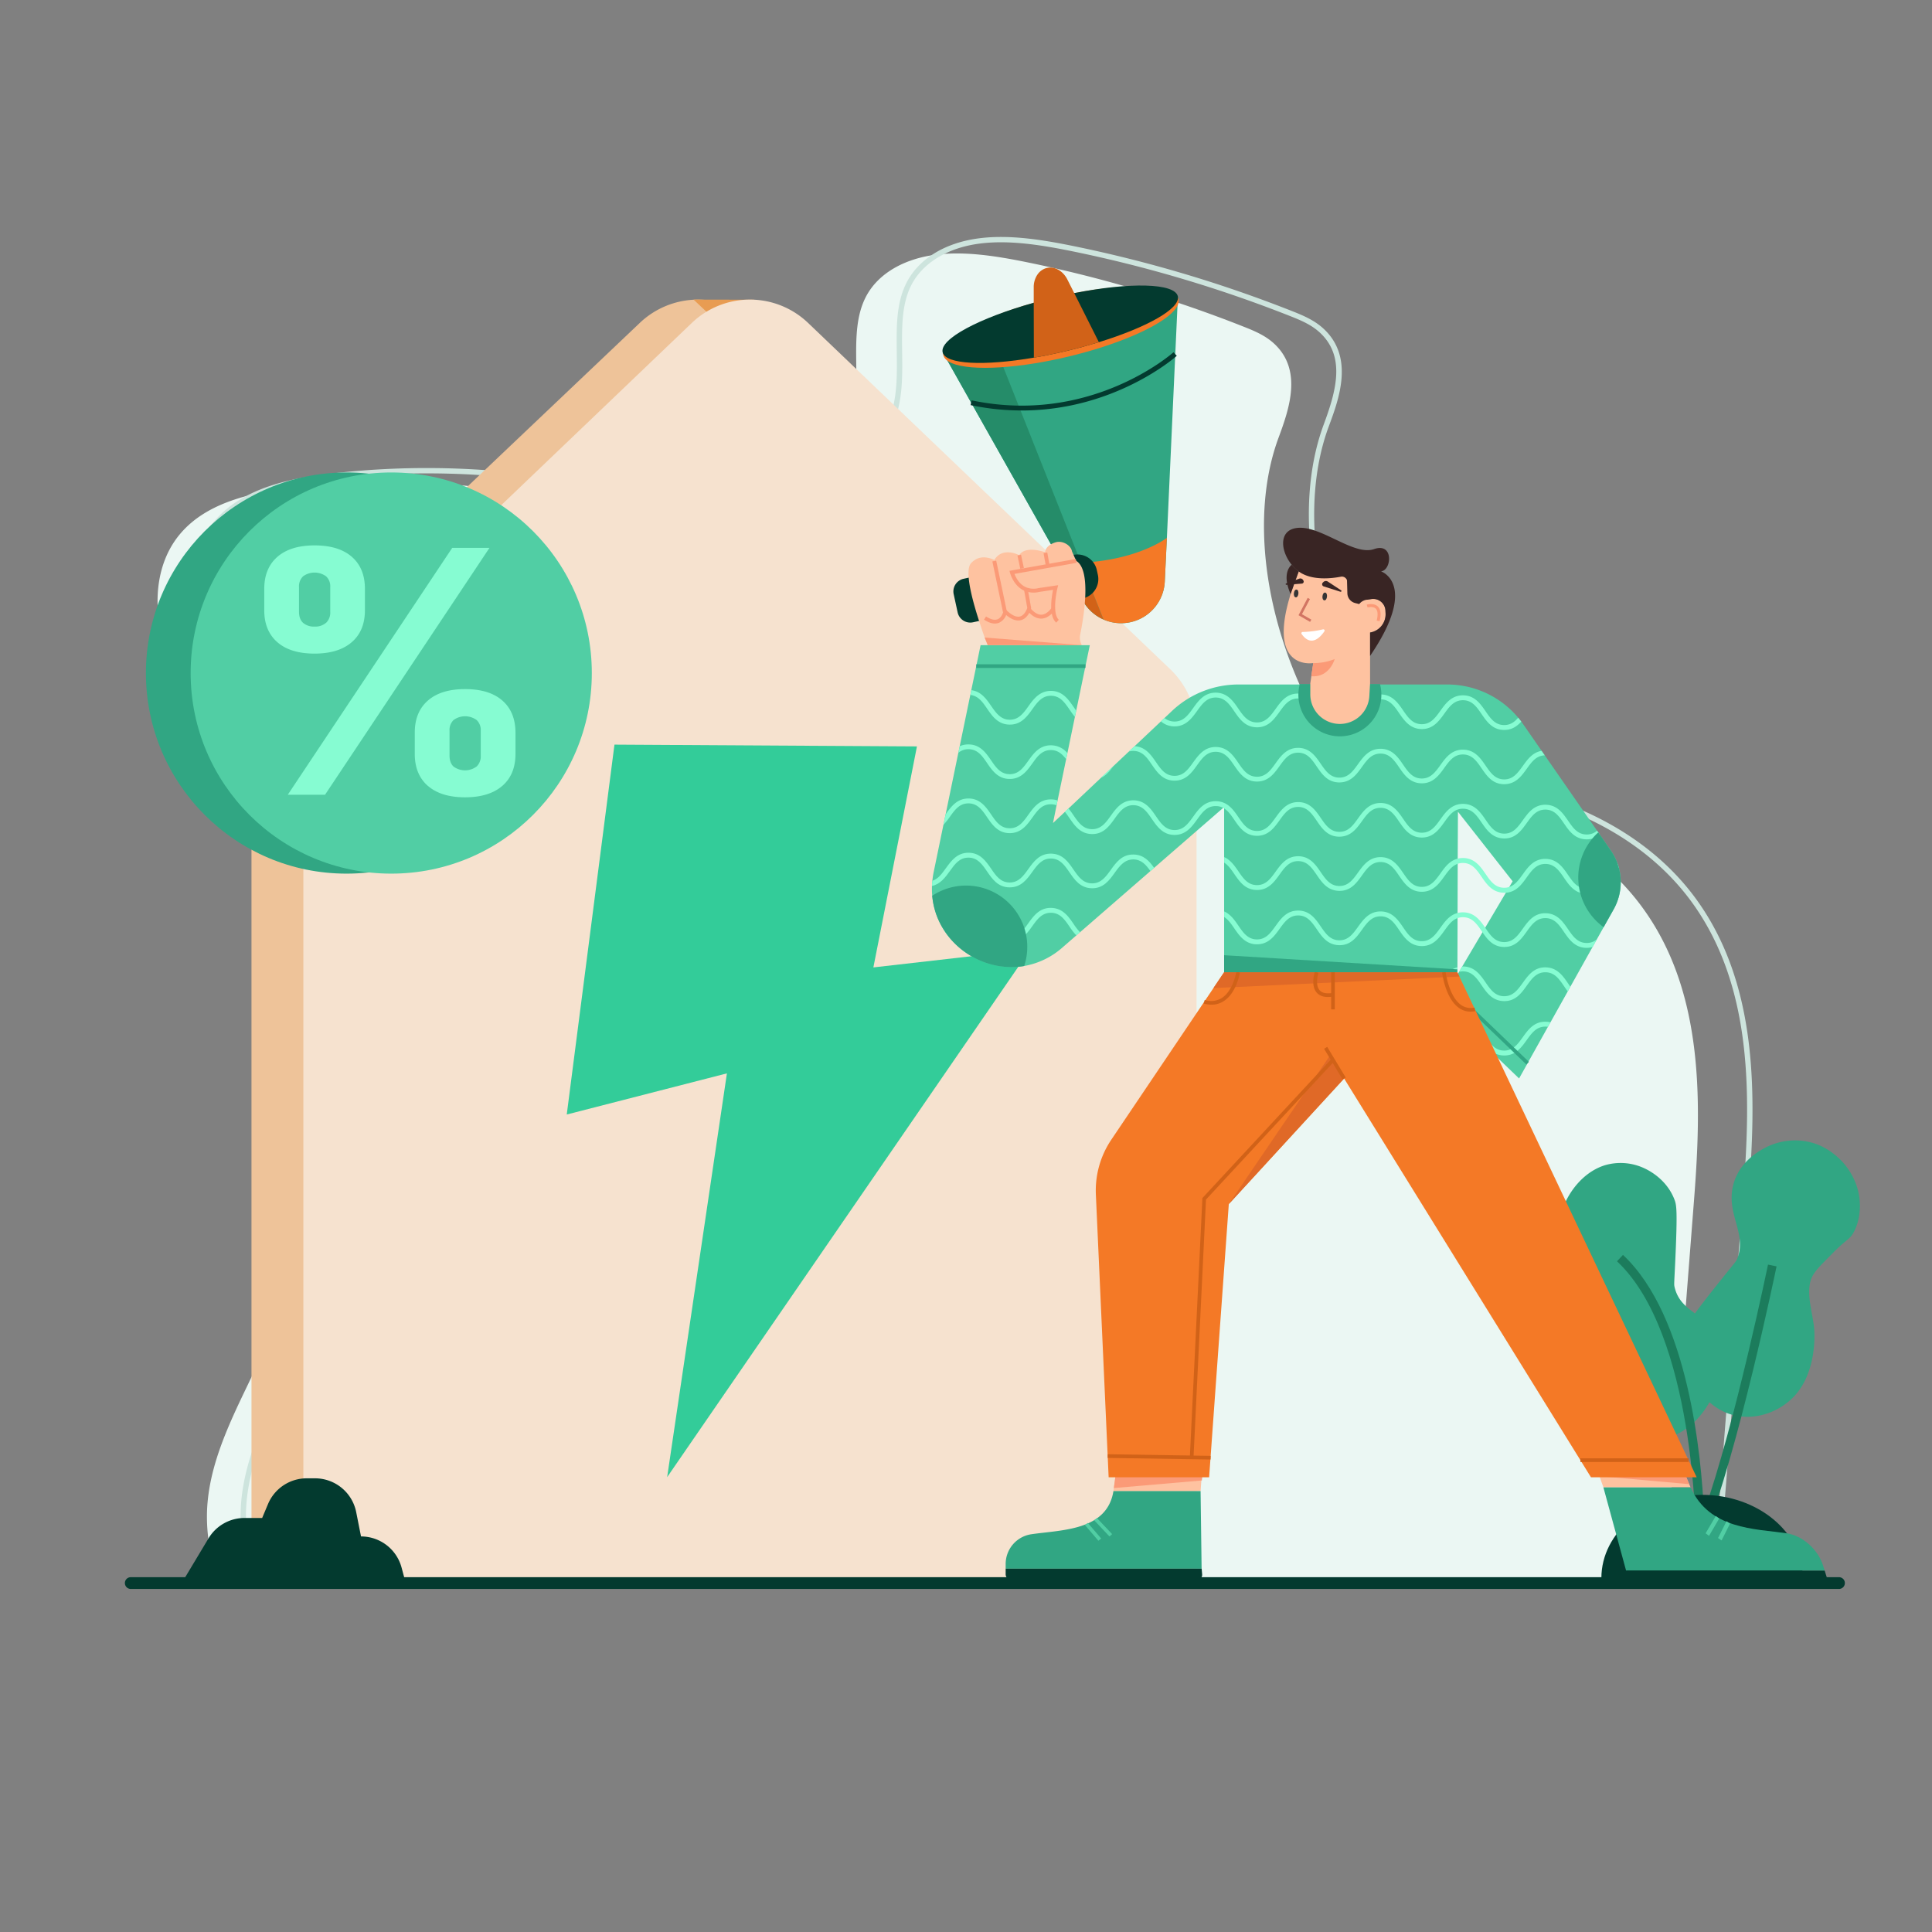 <?xml version="1.0" encoding="UTF-8"?> <svg xmlns="http://www.w3.org/2000/svg" id="Discount_Flash_Sale" data-name="Discount Flash Sale" viewBox="0 0 1080 1080"><rect x="0" y="0" width="1080" height="1080" fill="#808080" stroke="none"/> <defs> <style>.cls-1{fill:#ebf7f3;}.cls-2{fill:#cde4dd;}.cls-3{fill:#eec399;}.cls-4{fill:#e89c52;}.cls-5{fill:#f6e2cf;}.cls-6{fill:#3c9;}.cls-7{fill:#31a683;}.cls-8{fill:#51cea4;}.cls-9{fill:#86fcd2;}.cls-10{fill:#1c7c5c;}.cls-11{fill:#033a2f;}.cls-12{fill:#258c69;}.cls-13{fill:#f47926;}.cls-14{fill:#d16218;}.cls-15{fill:#fec2a0;}.cls-16{fill:#fb9a77;}.cls-17{fill:#e06927;}.cls-18{fill:#d27563;}.cls-19{fill:#392524;}.cls-20{fill:#353535;}.cls-21{fill:#fff;}</style> </defs> <g id="Discount_Flash_Sale-2" data-name="Discount Flash Sale"> <g id="Background"> <path class="cls-1" d="M947,670.51q-5.19,66.72-10.89,139.82c-1.74,22.38-3.54,45.35-6.16,68.33q-.37,3.29-.77,6.57H123c-.83-2.16-1.61-4.35-2.32-6.57a97.85,97.85,0,0,1-4.93-34.51c1.34-31.32,18.6-59.89,31.08-87.72,29-64.65,33.93-134,24.1-194.17C161.53,504.77,139.3,453.62,114,407.1c-9.54-17.55-19.67-34.86-24-54-4.22-18.82-1.91-40,11-55,14.88-17.34,39.86-22.79,62.53-25.43a460,460,0,0,1,115.06.95c39.3,5.34,78.1,15.95,115.89,14,37-1.93,73.33-19.36,81.85-52.06,5.9-22.63-2.26-49.33,7.32-68.88,7-14.3,22.72-22.17,39.41-24.28,16.48-2.09,34.13.76,51.34,4.26a721.63,721.63,0,0,1,120.93,36c5.88,2.32,12,4.87,16.92,9.44,15.87,14.7,8.57,36.13,2.51,52.47-15.77,42.54-8.66,101.87,20.46,156,4.12,7.67,8.81,15.41,15.18,21.17,7.52,6.83,16.5,10.12,25.12,12.8,25.18,7.83,50.18,12.18,75,22.08s50.56,26.48,68.82,52.39C952.47,555.81,951.21,616.43,947,670.51Z"></path> <path class="cls-2" d="M959.26,886.73H142.31l-.37-1c-.9-2.35-1.67-4.54-2.37-6.72a99.69,99.69,0,0,1-5-35.39c1.09-25.49,12.43-49.08,23.4-71.88,2.73-5.69,5.56-11.58,8.13-17.3,26.54-59.18,35.15-128.55,24.24-195.34C182.2,509.58,164,459.92,133,402.85q-1.38-2.53-2.77-5.07c-8.66-15.82-17.62-32.18-21.57-49.86-4.92-21.94-.76-42.68,11.43-56.89,15.83-18.45,42.59-23.7,64.14-26.21a466,466,0,0,1,116.63,1c12,1.63,24.11,3.77,35.81,5.84,28,5,54.5,9.64,81,8.25,31.76-1.66,72.12-16.14,81.32-51.48,2.59-9.93,2.45-20.84,2.31-31.39-.18-14-.36-27.16,5.2-38.49,6.7-13.67,21.63-22.92,41-25.36,16.84-2.14,35.12.81,52.37,4.32a732.81,732.81,0,0,1,122.43,36.4c6.39,2.52,12.53,5.16,17.57,9.83,17.26,16,8.63,39.25,2.92,54.64-16,43.14-8.1,103.06,20.59,156.39,3.82,7.12,8.6,15.18,15,21,7.57,6.87,16.78,10.11,24.82,12.61,9.65,3,19.44,5.54,28.9,8,15.43,4,31.38,8.13,47,14.36,20.64,8.23,49.57,24.18,70.21,53.46,34,48.24,32.35,110.07,28.13,164.24q-3.42,44.07-7.07,90.85l-3.93,50.43c-1.66,21.31-3.53,45.47-6.23,69.09-.25,2.22-.51,4.43-.78,6.65Zm-814.88-3H956.59c.21-1.77.42-3.54.62-5.31,2.69-23.57,4.57-47.7,6.22-69L967.36,759q3.64-46.82,7.07-90.85h0c4.18-53.65,5.84-114.86-27.59-162.28-20.22-28.68-48.61-44.33-68.87-52.4-15.46-6.16-31.32-10.27-46.66-14.25-9.5-2.46-19.32-5-29-8-8.35-2.6-17.93-6-25.94-13.26-6.76-6.11-11.71-14.45-15.65-21.79-29.09-54.06-37-114.93-20.76-158.85,6.9-18.61,12.42-37.9-2.15-51.4-4.66-4.32-10.29-6.74-16.63-9.24a729,729,0,0,0-121.93-36.25c-17-3.46-35-6.37-51.39-4.29-18.32,2.32-32.41,11-38.66,23.71-5.24,10.69-5.07,23.53-4.89,37.13.14,10.75.29,21.87-2.4,32.18-9.62,36.92-51.3,52-84.08,53.72-26.85,1.42-54.72-3.52-81.68-8.29-11.68-2.06-23.75-4.2-35.69-5.82a462.89,462.89,0,0,0-115.88-1c-21,2.45-47.06,7.52-62.22,25.18-11.56,13.49-15.49,33.27-10.78,54.28,3.87,17.27,12.72,33.44,21.29,49.08l2.77,5.07c31.19,57.38,49.51,107.34,57.65,157.25,11,67.36,2.31,137.34-24.46,197-2.58,5.76-5.42,11.67-8.17,17.38-10.84,22.53-22,45.83-23.1,70.71a96.6,96.6,0,0,0,4.91,34.34C143,880,143.65,881.8,144.38,883.73Z"></path> </g> <g id="Tag"> <path class="cls-3" d="M140.58,880V406.93a47.2,47.2,0,0,1,14.71-34.25L357.7,180.46a47.25,47.25,0,0,1,65.06,0L625.17,372.68a47.24,47.24,0,0,1,14.71,34.25V880Z"></path> <polygon class="cls-4" points="387.71 167.48 421.6 167.54 409.14 187.71 387.71 167.48"></polygon> <path class="cls-5" d="M169.58,884.94V408.59a47.69,47.69,0,0,1,14.71-34.49L386.7,180.55a47,47,0,0,1,65.06,0L654.17,374.1a47.73,47.73,0,0,1,14.71,34.49V884.94Z"></path> <polygon class="cls-6" points="343.49 416.25 512.58 417.25 488.22 540.79 575.88 530.79 372.94 825.74 406.35 600.02 316.82 623.02 343.49 416.25"></polygon> <circle class="cls-7" cx="193.7" cy="376.24" r="112.13"></circle> <circle class="cls-8" cx="218.7" cy="376.24" r="112.13"></circle> <path class="cls-9" d="M155.05,359q-7.34-6.42-7.33-17.9V329.19q0-11.49,7.33-17.9t20.83-6.41q13.5,0,20.83,6.41T204,329.38v11.68q0,11.58-7.39,17.94t-20.77,6.37Q162.38,365.37,155.05,359Zm97.75-52.75h20.83L181.7,444.27H160.87Zm-70.52,41.92a7.89,7.89,0,0,0,2.33-6.12v-14a7.51,7.51,0,0,0-2.33-5.89,10.94,10.94,0,0,0-12.86,0,7.73,7.73,0,0,0-2.27,6V342q0,4.08,2.27,6.17a9.21,9.21,0,0,0,6.46,2.09A9.07,9.07,0,0,0,182.28,348.13Zm56.91,91.16q-7.33-6.42-7.33-17.9V409.52q0-11.49,7.33-17.9T260,385.21q13.5,0,20.83,6.41t7.33,18.09v11.68q0,11.58-7.39,17.94T260,445.7Q246.52,445.7,239.19,439.29Zm27.23-10.83a7.88,7.88,0,0,0,2.32-6.12v-14a7.52,7.52,0,0,0-2.32-5.89,10.94,10.94,0,0,0-12.86,0,7.71,7.71,0,0,0-2.27,6v13.87c0,2.72.75,4.78,2.27,6.17a10.83,10.83,0,0,0,12.86-.05Z"></path> </g> <g id="Plant"> <path class="cls-7" d="M1003.26,780.2c12.4-13.59,11.19-35,10.82-38.13-1-8.67-4.06-17.74-2.07-25.69,1.26-5,5.23-8.46,12.29-15.67,8.25-8.42,9.63-7.59,12-12,3.38-6.29,4.6-15.46,2-24.49a38,38,0,0,0-13.39-19.31C1012.33,635,996.64,636.06,986,642c-3.22,1.79-15.14,8.42-17.58,22.57-2.64,15.27,8.08,25.49,2.72,39-.6,1.54-.77,1.49-8.57,11.22-17.91,22.31-19.19,25.22-20,28.45-3.25,12.62,1.77,24.2,3.28,27.38,2,4.12,7.26,13.55,17.58,18.43C977.7,795.81,994.11,790.22,1003.26,780.2Z"></path> <path class="cls-7" d="M871.25,684.58c-2.55,18.74,9.71,34.11,11.65,36.2,5.42,5.87,12.61,10.63,15.33,18.17,1.71,4.75.49,10.33-1.13,21.15-1.92,12.8-3.46,13.18-2.94,18.46A30.56,30.56,0,0,0,906,799.62c8.86,6.56,18.47,5.43,21.23,5.1,15.26-1.79,26.61-14.64,31.33-27.3,1.42-3.79,6.62-17.71.67-30.32-6.35-13.48-19.82-13.58-23.13-27.6-.37-1.59-.22-1.67.37-14.35,1.31-28.55.71-31.52-.37-34.4-4.23-11.24-13.91-16.26-16.67-17.56a31.22,31.22,0,0,0-22.5-1.75C882.74,656,873.11,671,871.25,684.58Z"></path> <path class="cls-10" d="M947.91,870.17V857.74c0-1.12-.43-111.91-44-152.68l3.34-3.56c36.7,34.31,43.86,113,45.25,143.77,17.42-49.34,35.64-137.39,35.83-138.35l4.78,1c-.21,1-21.69,104.87-40.46,150.75Z"></path> <path class="cls-11" d="M1007.77,882.17c0-25.7-25.21-46.54-56.3-46.54s-56.29,20.84-56.29,46.54Z"></path> </g> <g id="Human"> <path class="cls-7" d="M632.36,347.71a24.49,24.49,0,0,1-27-11.78l-12-21.23L527,196.91l131.47-31.33-6.17,135.1L651.13,325A24.47,24.47,0,0,1,632.36,347.71Z"></path> <path class="cls-12" d="M604.28,314.58c-3.44.18-7.06.23-10.87.12L527,196.91l32.71,5.41Z"></path> <path class="cls-13" d="M597,199.38c-6.31,1.51-12.46,2.74-18.32,3.69-27.94,4.56-49.56,3-51.36-4.56-2-8.17,20-20.55,50.54-29.26,3.64-1,7.39-2,11.25-2.94s7.67-1.74,11.39-2.45c31.23-6,56.34-4.86,58.29,3.32,1.8,7.54-16.78,18.69-43.77,27.22C609.36,196.21,603.32,197.88,597,199.38Z"></path> <path class="cls-11" d="M596.25,196.19c-6.31,1.5-12.46,2.75-18.31,3.74-27.89,4.75-49.37,3.8-51-3-1.76-7.38,20.3-19.11,50.91-27.68q5.48-1.53,11.26-2.92t11.39-2.48c31.2-6.16,56.15-5.63,57.91,1.75,1.62,6.81-17.1,17.35-44.13,25.69C608.6,193,602.55,194.68,596.25,196.19Z"></path> <path class="cls-14" d="M596.25,196.19c-6.31,1.5-12.46,2.75-18.31,3.74l-.08-30.7v-8.56a12.51,12.51,0,0,1,2-7.06,8.89,8.89,0,0,1,5.31-3.81c4.37-1,9,1.56,11.47,6.39l3.85,7.64,13.78,27.44C608.6,193,602.55,194.68,596.25,196.19Z"></path> <path class="cls-11" d="M571.22,229.46a137.66,137.66,0,0,1-28.64-3l.56-2.67C609.78,237.85,655.57,197.31,656,196.9l1.83,2C657.46,199.28,623.38,229.46,571.22,229.46Z"></path> <path class="cls-14" d="M616.9,346.32a24.37,24.37,0,0,1-11.51-10.39l-12-21.23c3.81.11,7.43.06,10.87-.12Z"></path> <path class="cls-13" d="M632.36,347.71a24.35,24.35,0,0,1-15.46-1.39l-12.62-31.74c32.22-1.57,48-13.9,48-13.9L651.13,325A24.47,24.47,0,0,1,632.36,347.71Z"></path> <path class="cls-11" d="M540.53,316.19h62.75a11.07,11.07,0,0,1,11.07,11.07V330a11.07,11.07,0,0,1-11.07,11.07H540.53a7.24,7.24,0,0,1-7.24-7.24v-10.4a7.24,7.24,0,0,1,7.24-7.24Z" transform="translate(-56.73 129.45) rotate(-12.27)"></path> <path class="cls-15" d="M607.72,367.26l-3.3-7.26a8.48,8.48,0,0,1-.59-5.21c1.78-8.7,6.58-36.11-2.25-41.27l-2.33-5.29c-.57-3.46-5.2-6-8.66-5.2-3,.69-6.58,3-6.33,6.05l.24-.28s-11.18-4.2-14.75,1.55c0,0-9.31-5-13.92,2.67-1.3-.63-5.62-2.5-9.74-.65a10.42,10.42,0,0,0-3.31,2.52c-1.08,1.29-4.14,5.89,4.83,33.15,2.26,6.87,3.43,10.38,5.52,14.68,2.47,5.12,3.87,6.65,5.63,11.54.77,2.16,5.76,12.26,5.76,12.26l4.7,14.12Z"></path> <path class="cls-16" d="M585,345.13a7.23,7.23,0,0,1-2.77.67c-2.73.09-5.43-1.43-8-4.53l1.67-1.41c2.15,2.56,4.26,3.82,6.28,3.75,2.62-.09,4.7-2.44,5.7-3.84l1.78,1.29A12.38,12.38,0,0,1,585,345.13Z"></path> <path class="cls-16" d="M590.43,348.06c-1.64-1.47-2.57-4-2.77-7.58a35.06,35.06,0,0,1,.27-6.31c.21-1.77.5-3.34.72-4.43L581,330.88a13.41,13.41,0,0,1-8.4-.66c-6.08-2.73-7.89-9.72-8-10l-.29-1.13,37.07-6.62.39,2.15-34.68,6.19c.73,1.91,2.6,5.74,6.36,7.43a11.37,11.37,0,0,0,7.12.51l10.95-1.63-.4,1.59a49.19,49.19,0,0,0-1,5.75,33.4,33.4,0,0,0-.26,5.91c.17,3,.86,5,2,6.08Z"></path> <path class="cls-16" d="M571.68,346.32a6,6,0,0,1-.84.31c-2.49.7-5.31-.25-8.4-2.83a7.78,7.78,0,0,1-3.92,4.3c-2.36,1-5.2.4-8.45-1.72l1.15-1.77c2.63,1.71,4.8,2.23,6.47,1.54,2.47-1,3.21-4.4,3.21-4.44l.4-1.85,1.37,1.3c3,2.85,5.55,4,7.59,3.43,2.48-.69,3.69-3.89,4-4.74l-1.92-10.72,2.09-.38,2,11.21-.06.23C576.29,340.39,575.08,344.77,571.68,346.32Z"></path> <rect class="cls-16" x="557.67" y="313.32" width="2.19" height="28.89" transform="translate(-55.32 121.5) rotate(-11.83)"></rect> <rect class="cls-16" x="584" y="308.95" width="2.12" height="7.59" transform="translate(-46.03 108.23) rotate(-10.17)"></rect> <path class="cls-8" d="M902.05,508.3l-5.61,10-3.78,6.76-2.4,4.3L877.83,551.6l-1.46,2.62-9.65,17.27L865.31,574l-16.13,28.86-30.66-29.43-2.72-2.61-10.5-10.09,10.31-17.42,1.76-3,11.33-19.16,1.53-2.59,11.6-19.6,1.86-3.14,1.88-3.18L815,453.76,814.87,480v2.83l-.08,27.51,0,2.86-.08,27.49v2.76H684.3V451.14l-.54.46h0l-38.59,33.53-2.08,1.8-39.34,34.19-2.06,1.78-7.7,6.69A43.77,43.77,0,0,1,572.52,540c-17.19,2.93-34.71-5.08-44.25-19.18-.53-.79-1-1.6-1.53-2.43a42.25,42.25,0,0,1-5.62-17.65,44.56,44.56,0,0,1-.14-5.44c0-.95.1-1.91.21-2.88a46.88,46.88,0,0,1,.75-5l5.43-26.28,1.23-5.9,7.13-34.47.76-3.67,5.91-28.6.55-2.67,5.21-25.18h61.05l-7.6,36.63-.73,3.48L596.69,421l-.71,3.41-4.79,23.1-.56,2.7-2,9.88,6.68-6.28,2-1.87,18-17,7.2-6.8,8.5-8,3.23-3,14.7-13.86,2-1.88,4.23-4a54.22,54.22,0,0,1,37.22-14.77H809a51.69,51.69,0,0,1,39.74,18.64c.58.69,1.16,1.41,1.7,2.15.36.48.71,1,1.05,1.46l10.31,14.86,1.78,2.56,29.21,42.1.7,1,.87,1.26,6.16,8.88a30.56,30.56,0,0,1,3.53,6.77c.34.89.64,1.78.89,2.69A31,31,0,0,1,902.05,508.3Z"></path> <path class="cls-9" d="M600.09,395.11c.51.74,1,1.46,1.52,2.16l-.73,3.48a50.29,50.29,0,0,1-3-4.09c-2.7-3.94-5.26-7.66-10.31-7.72s-7.68,3.62-10.48,7.5c-2.94,4.08-6.25,8.71-12.74,8.62s-9.69-4.75-12.53-8.9c-2.53-3.68-4.94-7.19-9.38-7.67l.55-2.67c5.51.69,8.45,5,11.08,8.8s5.27,7.67,10.32,7.71,7.69-3.6,10.47-7.49,6.22-8.63,12.59-8.63h.15C594,386.28,597.25,391,600.09,395.11Z"></path> <path class="cls-9" d="M850.39,403.37c-2.33,2.62-5.25,4.71-9.65,4.68-6.47-.06-9.69-4.76-12.54-8.91-2.71-3.95-5.27-7.67-10.32-7.71s-7.69,3.6-10.49,7.49c-2.93,4.08-6.27,8.72-12.72,8.63s-9.7-4.77-12.55-8.9c-2.7-3.95-5.27-7.67-10.32-7.73s-7.68,3.62-10.48,7.5c-2.94,4.08-6.21,8.69-12.73,8.64s-9.69-4.77-12.53-8.9c-2.72-4-5.27-7.68-10.32-7.73s-7.68,3.62-10.48,7.5c-2.94,4.08-6.24,8.73-12.73,8.64s-9.69-4.77-12.54-8.92c-2.71-3.94-5.27-7.67-10.32-7.72h-.11c-5,0-7.59,3.64-10.38,7.5-2.9,4-6.21,8.63-12.57,8.63h-.15a11.53,11.53,0,0,1-7.54-2.84l2-1.88a8.76,8.76,0,0,0,5.56,2h.11c5,0,7.6-3.64,10.37-7.49,2.91-4.06,6.21-8.65,12.59-8.65h.13c6.48.09,9.71,4.77,12.55,8.92,2.7,3.94,5.27,7.67,10.32,7.73s7.69-3.62,10.49-7.51c2.93-4.08,6.22-8.75,12.72-8.63s9.69,4.76,12.53,8.9c2.72,3.95,5.27,7.67,10.32,7.73h.11c5,0,7.6-3.65,10.38-7.5,2.9-4.05,6.21-8.64,12.58-8.64h.14c6.47.07,9.7,4.77,12.54,8.92,2.72,3.93,5.27,7.65,10.32,7.71h.11c5,0,7.61-3.65,10.38-7.5,2.91-4.05,6.21-8.64,12.59-8.64a.3.3,0,0,1,.13,0c6.47.06,9.69,4.76,12.55,8.9,2.7,3.94,5.27,7.67,10.32,7.72h.11c3.45,0,5.77-1.74,7.81-4.1C849.27,401.91,849.85,402.63,850.39,403.37Z"></path> <path class="cls-7" d="M772.19,388.42a23.19,23.19,0,0,1-46.38,0,24,24,0,0,1,.76-6h44.86A24,24,0,0,1,772.19,388.42Z"></path> <path class="cls-9" d="M596.69,421l-.71,3.41c-2.14-2.83-4.54-5.07-8.45-5.11h-.11c-5,0-7.6,3.65-10.37,7.51-2.94,4.07-6.25,8.7-12.74,8.63s-9.69-4.77-12.53-8.9c-2.7-3.95-5.27-7.67-10.32-7.73h-.11a8.73,8.73,0,0,0-5.62,2l.76-3.67a11.4,11.4,0,0,1,4.86-1h.14c6.47.07,9.69,4.76,12.54,8.9,2.71,3.95,5.27,7.67,10.32,7.73s7.69-3.62,10.47-7.5c2.94-4.08,6.24-8.71,12.74-8.64A11.94,11.94,0,0,1,596.69,421Z"></path> <path class="cls-9" d="M615.29,434.91l7.2-6.8C620.57,430.77,618.43,433.51,615.29,434.91Z"></path> <path class="cls-9" d="M863.53,422.25c-4.78.14-7.35,3.72-10.07,7.5-2.93,4.06-6.22,8.67-12.72,8.62s-9.69-4.76-12.54-8.9c-2.71-3.94-5.27-7.67-10.32-7.72h-.11c-5,0-7.61,3.64-10.38,7.49-2.93,4.08-6.27,8.72-12.72,8.64s-9.7-4.76-12.55-8.91c-2.7-3.93-5.27-7.66-10.32-7.71s-7.68,3.6-10.48,7.49c-2.94,4.08-6.21,8.68-12.73,8.63s-9.69-4.77-12.53-8.9c-2.72-4-5.27-7.68-10.32-7.73s-7.68,3.62-10.48,7.51c-2.94,4.07-6.24,8.71-12.73,8.63s-9.69-4.77-12.54-8.9c-2.71-3.95-5.27-7.68-10.32-7.73h-.11c-5,0-7.59,3.64-10.38,7.49-2.9,4.06-6.21,8.64-12.57,8.64h-.15c-6.47-.06-9.69-4.76-12.55-8.91-2.7-3.94-5.27-7.66-10.32-7.71h-.11a8.56,8.56,0,0,0-2.49.35l3.23-3c6.08.33,9.2,4.86,11.95,8.86s5.27,7.67,10.32,7.72h.11c5,0,7.6-3.64,10.37-7.5,2.91-4,6.21-8.63,12.59-8.63h.13c6.48.07,9.71,4.76,12.55,8.9,2.7,3.94,5.27,7.67,10.32,7.73h.11c5,0,7.59-3.65,10.38-7.5,2.9-4.05,6.21-8.64,12.57-8.64h.15c6.47.07,9.69,4.76,12.53,8.91,2.72,3.95,5.27,7.66,10.32,7.72h.11c5,0,7.6-3.63,10.38-7.5,2.9-4,6.21-8.62,12.58-8.62h.14c6.47.06,9.7,4.76,12.54,8.9,2.72,3.94,5.27,7.67,10.32,7.72s7.69-3.62,10.49-7.49c2.91-4.06,6.21-8.64,12.59-8.64h.13c6.47.06,9.69,4.76,12.55,8.9,2.7,3.94,5.27,7.67,10.32,7.72s7.68-3.61,10.48-7.49c2.58-3.59,5.45-7.62,10.5-8.46Z"></path> <path class="cls-9" d="M587.56,446.87a10.87,10.87,0,0,1,3.63.6l-.56,2.7a8.56,8.56,0,0,0-3.1-.57c-5.12-.1-7.68,3.61-10.48,7.49-2.94,4.08-6.25,8.7-12.74,8.64s-9.69-4.78-12.53-8.91c-2.7-3.95-5.27-7.67-10.32-7.73h-.11c-5,0-7.6,3.65-10.37,7.51a42.4,42.4,0,0,1-3.61,4.53l1.23-5.9.16-.23c2.91-4.05,6.22-8.64,12.59-8.64h.14c6.47.08,9.69,4.76,12.54,8.91,2.71,4,5.27,7.68,10.32,7.73h.11c5,0,7.59-3.64,10.36-7.51C577.76,451.41,581.06,446.78,587.56,446.87Z"></path> <path class="cls-9" d="M894.31,466.61a11.37,11.37,0,0,1-7.49,2.59c-6.48-.07-9.7-4.76-12.55-8.9-2.7-3.95-5.27-7.67-10.32-7.73h-.11c-5,0-7.6,3.65-10.38,7.5-2.93,4.08-6.22,8.76-12.72,8.64s-9.69-4.77-12.54-8.92c-2.71-3.94-5.27-7.65-10.32-7.71s-7.69,3.6-10.49,7.5c-2.93,4.08-6.27,8.7-12.72,8.62s-9.7-4.76-12.55-8.9c-2.7-3.94-5.27-7.67-10.32-7.72s-7.68,3.61-10.48,7.49c-2.94,4.08-6.21,8.67-12.73,8.64s-9.69-4.76-12.53-8.9c-2.72-3.94-5.27-7.67-10.32-7.73h-.11c-5,0-7.6,3.65-10.37,7.5-2.94,4.08-6.24,8.71-12.73,8.64s-9.69-4.76-12.54-8.91c-1.72-2.52-3.39-4.95-5.69-6.39l-.54-.32h0a8.53,8.53,0,0,0-4.08-1h-.11c-5,0-7.59,3.64-10.38,7.51-2.9,4-6.21,8.62-12.57,8.62h-.15c-6.47-.06-9.69-4.76-12.55-8.9-2.7-3.94-5.27-7.67-10.32-7.72s-7.68,3.61-10.48,7.49c-2.94,4.08-6.21,8.74-12.72,8.64s-9.7-4.76-12.55-8.91c-.85-1.23-1.68-2.44-2.58-3.54l2-1.87a48,48,0,0,1,2.85,3.87c2.72,3.94,5.27,7.67,10.32,7.72h.11c5,0,7.61-3.64,10.38-7.49,2.91-4.06,6.21-8.64,12.58-8.64h.14c6.47.07,9.71,4.76,12.55,8.91,2.71,3.93,5.27,7.66,10.32,7.71h.11c5,0,7.6-3.64,10.37-7.49,2.91-4.05,6.21-8.64,12.59-8.64h.13c6.48.08,9.71,4.78,12.55,8.91,2.7,3.95,5.27,7.68,10.32,7.73h.11c5,0,7.6-3.65,10.38-7.51,2.9-4,6.21-8.63,12.57-8.63h.15c6.47.07,9.69,4.77,12.53,8.9,2.72,3.95,5.27,7.68,10.32,7.73h.11c5,0,7.6-3.64,10.38-7.49,2.9-4.06,6.21-8.64,12.58-8.64h.14c6.47.06,9.7,4.76,12.54,8.91,2.72,3.93,5.27,7.66,10.32,7.71h.11c5,0,7.61-3.64,10.38-7.49,2.91-4.06,6.21-8.63,12.59-8.63h.13c6.47.07,9.69,4.76,12.55,8.9,2.7,3.95,5.27,7.67,10.32,7.73h.11c5,0,7.6-3.65,10.37-7.51,2.94-4.07,6.24-8.72,12.73-8.63s9.7,4.77,12.54,8.9c2.72,3.95,5.27,7.67,10.32,7.73H887a8.77,8.77,0,0,0,5.79-2.12l.7,1Z"></path> <path class="cls-9" d="M645.16,485.13l-2.08,1.8c-2.41-3.46-5-6.45-9.49-6.51-5,0-7.68,3.6-10.48,7.5-2.94,4.08-6.2,8.71-12.72,8.62s-9.7-4.76-12.55-8.9c-2.7-3.94-5.26-7.67-10.31-7.72s-7.68,3.61-10.48,7.5c-2.94,4.07-6.25,8.69-12.74,8.63s-9.69-4.76-12.53-8.9c-2.7-3.94-5.27-7.67-10.32-7.73h-.11c-5,0-7.6,3.65-10.37,7.5-2.49,3.45-5.27,7.33-10,8.35,0-.95.1-1.91.21-2.88,3.27-1.06,5.36-4,7.57-7.07,2.91-4,6.22-8.63,12.59-8.63h.14c6.47.07,9.69,4.77,12.54,8.9,2.71,4,5.27,7.68,10.32,7.73s7.69-3.62,10.47-7.49c2.94-4.08,6.24-8.73,12.74-8.64s9.69,4.76,12.53,8.91c2.72,3.95,5.27,7.66,10.32,7.71s7.69-3.6,10.49-7.49c2.93-4.08,6.24-8.75,12.72-8.63C639.34,477.75,642.54,481.43,645.16,485.13Z"></path> <path class="cls-9" d="M904.89,485c-2.09,1.41-3.69,3.63-5.35,5.94-2.94,4.08-6.21,8.68-12.72,8.64s-9.7-4.76-12.55-8.91c-2.7-3.95-5.27-7.67-10.32-7.73h-.11c-5,0-7.6,3.65-10.38,7.51s-5.84,8.2-11.63,8.59a7.77,7.77,0,0,1-1.09,0c-6.47-.07-9.69-4.77-12.54-8.9-2.71-3.95-5.27-7.67-10.32-7.73a8.26,8.26,0,0,0-3,.46c-3.2,1.1-5.29,4-7.47,7-2.93,4.08-6.27,8.7-12.72,8.64s-9.7-4.77-12.55-8.92c-2.7-3.93-5.27-7.66-10.32-7.71s-7.68,3.6-10.48,7.49c-2.94,4.09-6.21,8.75-12.73,8.63s-9.69-4.76-12.53-8.9c-2.72-3.94-5.27-7.67-10.32-7.73s-7.68,3.62-10.48,7.51c-2.94,4.07-6.24,8.7-12.73,8.63s-9.69-4.76-12.54-8.9c-1.72-2.51-3.39-4.94-5.69-6.39v-3.1c3.59,1.61,5.87,4.92,7.94,7.93,2.7,3.95,5.27,7.68,10.32,7.73s7.69-3.62,10.49-7.5c2.9-4.05,6.21-8.64,12.57-8.64h.15c6.47.07,9.69,4.77,12.53,8.92,2.72,3.94,5.27,7.66,10.32,7.71h.11c5,0,7.6-3.64,10.38-7.5,2.9-4,6.21-8.63,12.58-8.63h.14c6.47.07,9.7,4.76,12.54,8.9,2.72,3.94,5.27,7.67,10.32,7.73s7.69-3.62,10.49-7.5c2.43-3.4,5.1-7.17,9.69-8.28a11.14,11.14,0,0,1,3-.36c6.47.07,9.69,4.76,12.55,8.9,2.7,3.95,5.27,7.67,10.32,7.73h.11a8.32,8.32,0,0,0,2.81-.45c3.26-1.07,5.37-4,7.56-7.05,2.94-4.08,6.24-8.73,12.73-8.64s9.7,4.77,12.54,8.92c2.72,3.94,5.27,7.67,10.32,7.72s7.69-3.61,10.49-7.51c1.84-2.55,3.83-5.33,6.67-7C904.34,483.15,904.64,484,904.89,485Z"></path> <path class="cls-9" d="M600.09,516.42a32,32,0,0,0,3.65,4.7l-2.06,1.78a36.44,36.44,0,0,1-3.84-4.94c-2.7-3.93-5.26-7.66-10.31-7.71h-.11c-5,0-7.6,3.64-10.37,7.49-2.94,4.09-6.25,8.69-12.74,8.65s-9.69-4.77-12.53-8.92c-2.7-3.94-5.27-7.67-10.32-7.73s-7.69,3.62-10.48,7.51c-.85,1.18-1.72,2.39-2.71,3.54-.53-.79-1-1.6-1.53-2.43.7-.86,1.35-1.78,2-2.7,2.91-4.06,6.22-8.65,12.59-8.65h.14c6.47.09,9.69,4.77,12.54,8.92,2.71,3.94,5.27,7.67,10.32,7.73h.11c5,0,7.59-3.65,10.36-7.51,2.94-4.08,6.24-8.74,12.74-8.63S597.25,512.28,600.09,516.42Z"></path> <path class="cls-9" d="M892.66,525.09l-2.4,4.3a11.69,11.69,0,0,1-3.44.46c-6.48-.07-9.7-4.76-12.55-8.9-2.7-3.94-5.27-7.67-10.32-7.72h-.11c-5,0-7.6,3.64-10.38,7.49-2.93,4.08-6.22,8.75-12.72,8.64-6.09-.07-9.3-4.22-12-8.18l-.5-.73c-2.71-4-5.27-7.66-10.32-7.72a8.52,8.52,0,0,0-3.12.5c-3.16,1.1-5.2,4-7.37,7-2.93,4.08-6.27,8.69-12.72,8.63s-9.7-4.77-12.55-8.9c-2.7-4-5.27-7.68-10.32-7.73s-7.68,3.62-10.48,7.49c-2.94,4.09-6.21,8.75-12.73,8.64s-9.69-4.76-12.53-8.91c-2.72-3.93-5.27-7.66-10.32-7.71s-7.68,3.62-10.48,7.49c-2.94,4.08-6.24,8.68-12.73,8.64S692.84,523.11,690,519c-1.72-2.51-3.39-4.94-5.69-6.39V509.5c3.59,1.58,5.87,4.9,7.94,7.92,2.7,3.94,5.27,7.67,10.32,7.72h.11c5,0,7.59-3.64,10.38-7.51,2.93-4.08,6.22-8.7,12.72-8.62s9.69,4.76,12.53,8.9c2.72,3.94,5.27,7.67,10.32,7.72h.11c5,0,7.6-3.64,10.38-7.49,2.9-4,6.21-8.64,12.58-8.64h.14c6.47.07,9.7,4.76,12.54,8.91,2.72,4,5.27,7.66,10.32,7.72s7.69-3.61,10.49-7.5c2.42-3.37,5.06-7.11,9.6-8.26a11.41,11.41,0,0,1,3.12-.37c6.31.07,9.53,4.54,12.33,8.59.07.11.15.21.22.31,2.7,4,5.27,7.68,10.32,7.73s7.68-3.62,10.48-7.51c2.94-4.07,6.24-8.73,12.73-8.62s9.7,4.76,12.54,8.9c2.72,3.94,5.27,7.67,10.32,7.72A8.52,8.52,0,0,0,892.66,525.09Z"></path> <path class="cls-9" d="M689.05,543.48h-3.94a7.91,7.91,0,0,0-.81-.58v-3.07A13.51,13.51,0,0,1,689.05,543.48Z"></path> <path class="cls-9" d="M734.66,543.48h-4.15a8.61,8.61,0,0,0-4.77-1.42h-.11a8.52,8.52,0,0,0-4.83,1.42h-4.21a11.91,11.91,0,0,1,18.07,0Z"></path> <path class="cls-9" d="M771.83,539.83a11.71,11.71,0,0,1,8.42,3.65h-4.57a8.51,8.51,0,0,0-3.88-.92,8.68,8.68,0,0,0-4.11.92h-4.52a11.69,11.69,0,0,1,8.52-3.65Z"></path> <path class="cls-9" d="M809.77,543.48a11.4,11.4,0,0,1,4.91-2.76v2.76Z"></path> <path class="cls-9" d="M877.83,551.6l-1.46,2.62c-.74-1-1.43-2-2.1-3-2.7-3.94-5.27-7.67-10.32-7.72h-.11c-5,0-7.6,3.64-10.38,7.5-2.93,4.09-6.22,8.74-12.72,8.63s-9.69-4.76-12.54-8.9c-2.71-3.94-5.27-7.67-10.32-7.73a9.56,9.56,0,0,0-2.27.26l1.76-3a4.7,4.7,0,0,1,.53,0c6.47.07,9.69,4.77,12.55,8.92,2.7,3.93,5.27,7.66,10.32,7.71s7.68-3.62,10.48-7.49c2.94-4.09,6.24-8.75,12.73-8.64s9.7,4.76,12.54,8.91C877,550.37,877.4,551,877.83,551.6Z"></path> <path class="cls-9" d="M866.72,571.49,865.31,574a7.4,7.4,0,0,0-1.36-.12h-.11c-5,0-7.6,3.64-10.38,7.49-2.93,4.09-6.22,8.74-12.72,8.65s-9.69-4.77-12.54-8.92c-2.58-3.77-5.06-7.33-9.68-7.67l-2.72-2.61a10.23,10.23,0,0,1,2.1-.16c6.47.07,9.69,4.76,12.55,8.9,2.7,3.94,5.27,7.67,10.32,7.72h.11c5,0,7.6-3.64,10.37-7.5,2.94-4.07,6.24-8.75,12.73-8.63A11.36,11.36,0,0,1,866.72,571.49Z"></path> <rect class="cls-7" x="545.74" y="371.34" width="61.04" height="2.05"></rect> <rect class="cls-7" x="831.09" y="543.03" width="2.05" height="60.58" transform="translate(-157.77 776.42) rotate(-46.16)"></rect> <polygon class="cls-15" points="896.31 831.45 890.3 814.54 937.86 814.54 945.04 831.45 896.31 831.45"></polygon> <polygon class="cls-16" points="944.28 829.65 893.8 825.16 891.03 818.2 939.41 818.2 944.28 829.65"></polygon> <path class="cls-7" d="M945.05,831.45H896.31L909,878H1020l-.91-2.88c-2.88-9.12-11.51-16.67-20.3-18C980.69,854.5,955.7,855,945.05,831.45Z"></path> <path class="cls-11" d="M1020,878l1.07,3.38c.61,2-.36,3.53-2.18,3.53H913.69a4.42,4.42,0,0,1-4-3.53L909,878Z"></path> <polygon class="cls-8" points="955.36 858.55 953.45 857.12 959.13 847.47 961.03 848.87 955.36 858.55"></polygon> <polygon class="cls-8" points="962.37 861.12 960.4 859.76 965.13 850.38 967.09 851.71 962.37 861.12"></polygon> <polygon class="cls-15" points="671.13 833.53 672.32 817.5 624.57 817.5 622.42 833.53 671.13 833.53"></polygon> <polygon class="cls-16" points="622.64 831.83 671.84 827.59 672.64 820.99 624.1 820.99 622.64 831.83"></polygon> <path class="cls-7" d="M622.42,833.53h48.71l.58,43.37H562.17v-2.65a16.81,16.81,0,0,1,14.51-16.62C593.86,855.14,618.83,855.64,622.42,833.53Z"></path> <path class="cls-11" d="M562.17,876.9V880a3.24,3.24,0,0,0,3.24,3.24H669a2.93,2.93,0,0,0,3-3.24l-.27-3.11Z"></path> <polygon class="cls-8" points="620.21 858.9 621.69 857.58 613.17 848.58 611.7 849.89 620.21 858.9"></polygon> <polygon class="cls-8" points="614.02 861.29 615.57 860.03 608.07 851.29 606.52 852.53 614.02 861.29"></polygon> <path class="cls-13" d="M684.29,543.48,621.22,637.1a50.89,50.89,0,0,0-8.62,30.7l7.14,158h56.17l11-152.7,64.45-70.21,138,222.91h59.09L814.66,543.48Z"></path> <polygon class="cls-17" points="751.38 602.86 686.93 673.07 743.55 589.9 751.38 602.86"></polygon> <path class="cls-7" d="M902.05,508.3l-5.61,10a34.19,34.19,0,0,1-3-53l7,10.14A31.07,31.07,0,0,1,902.05,508.3Z"></path> <path class="cls-7" d="M574.25,529.24A33.69,33.69,0,0,1,572.52,540c-24.23,4.14-49.13-13.5-51.4-39.26a34.22,34.22,0,0,1,53.13,28.53Z"></path> <rect class="cls-14" x="745.19" y="584.31" width="2.05" height="19.99" transform="translate(-199.79 471.36) rotate(-31.13)"></rect> <polygon class="cls-17" points="684.29 543.48 678.32 552.34 815.81 545.89 814.66 543.48 684.29 543.48"></polygon> <rect class="cls-14" x="646.93" y="785.63" width="2.05" height="57.5" transform="translate(-176.37 1449.63) rotate(-89.11)"></rect> <rect class="cls-14" x="883.46" y="815.21" width="60.47" height="2.05"></rect> <rect class="cls-14" x="744.12" y="543.48" width="2.05" height="20.77"></rect> <path class="cls-14" d="M742.37,557.33c-2.8,0-4.93-.83-6.35-2.48-3.47-4-1.12-11.38-1-11.69l2,.63c0,.07-2.09,6.57.63,9.73,1.38,1.6,3.87,2.11,7.39,1.52l.34,2A17.46,17.46,0,0,1,742.37,557.33Z"></path> <path class="cls-14" d="M822.09,565.52a11.11,11.11,0,0,1-6.66-2.18c-7.51-5.44-9.22-19.16-9.29-19.74l2-.25c0,.14,1.68,13.42,8.46,18.33a9.43,9.43,0,0,0,7.68,1.56l.4,2A13.32,13.32,0,0,1,822.09,565.52Z"></path> <path class="cls-14" d="M677.26,561.63a16.43,16.43,0,0,1-4.38-.63l.55-2a11.43,11.43,0,0,0,9.58-1.11c6.38-4.12,8.08-14.49,8.1-14.59l2,.31c-.07.47-1.85,11.37-9,16A12.4,12.4,0,0,1,677.26,561.63Z"></path> <polygon class="cls-7" points="684.29 543.48 684.29 533.97 814.67 541.87 814.66 543.48 684.29 543.48"></polygon> <polygon class="cls-14" points="667.18 814.71 665.13 814.61 672.15 669.72 672.4 669.45 744.39 591.83 745.89 593.22 674.16 670.56 667.18 814.71"></polygon> <rect class="cls-16" x="569.52" y="310.27" width="2.05" height="7.63" transform="translate(-53.05 126.2) rotate(-12.07)"></rect> <polygon class="cls-16" points="550.45 356.4 604.71 360.64 552.16 360.64 550.45 356.4"></polygon> <path class="cls-15" d="M764.2,335.19l2.43-.36a6.83,6.83,0,0,1,7.84,6.41l.08,1.61a10.35,10.35,0,0,1-8.67,10.74h0V382l-.41,7.08A16.53,16.53,0,0,1,749,404.69h0a16.53,16.53,0,0,1-16.53-16.53V382l1.66-11.35s-31.28,5.64-7.74-52.09C726.36,318.59,760.18,299,764.2,335.19Z"></path> <polygon class="cls-18" points="732.35 347.63 733.06 346.39 727.8 343.35 732.27 334.88 731 334.22 725.89 343.91 732.35 347.63"></polygon> <path class="cls-19" d="M722.07,315.71s-6,4.13-.61,16.36L726,319.46A32.07,32.07,0,0,1,722.07,315.71Z"></path> <ellipse class="cls-20" cx="740.47" cy="333.39" rx="2.18" ry="1.27" transform="translate(331.32 1034.85) rotate(-83.98)"></ellipse> <ellipse class="cls-20" cx="724.5" cy="331.71" rx="2.18" ry="1.27" transform="translate(318.69 1017.46) rotate(-83.98)"></ellipse> <path class="cls-19" d="M749.38,330.81l-9.42-3a1.28,1.28,0,0,1-.5-2.13l.32-.32a2,2,0,0,1,2.51-.24l7.47,4.93A.45.45,0,0,1,749.38,330.81Z"></path> <path class="cls-19" d="M719.11,326.92l8.64-.68a1.12,1.12,0,0,0,.86-1.71l-.21-.34a1.75,1.75,0,0,0-2.08-.72l-7.38,2.68A.4.4,0,0,0,719.11,326.92Z"></path> <path class="cls-16" d="M771.23,347.28l-1.64-.4c.81-3.26.61-5.58-.56-6.69-1.55-1.46-4.52-.61-4.55-.61L764,338c.16-.05,3.92-1.16,6.19,1C771.84,340.54,772.19,343.34,771.23,347.28Z"></path> <path class="cls-19" d="M765.88,353.58v13.08c27.37-40.14,6.13-47.27,6.13-47.27,5.94-.55,7.25-16.35-3.91-12.44s-29.17-12.82-42.36-11.89-9.29,17.47.26,24.4h0c7.27,5.29,18.58,3.89,23.58,2.92a3,3,0,0,1,3.4,2l.21,7.31a5.77,5.77,0,0,0,4.36,5.42l2.26.57h0a6.54,6.54,0,0,1,4.13-2.42l.25,0,2.43-.36a6.84,6.84,0,0,1,7.84,6.42l.08,1.59A10.34,10.34,0,0,1,765.88,353.58Z"></path> <path class="cls-21" d="M728.19,353.27a54.15,54.15,0,0,0,11.36-1.46.72.72,0,0,1,.79,1.1c-2.15,3.18-7.36,9.08-12.71,1.52A.73.73,0,0,1,728.19,353.27Z"></path> <path class="cls-16" d="M734.1,370.68a32.18,32.18,0,0,0,12-2.25S743.23,378.93,733,378Z"></path> </g> <g id="Rock"> <path class="cls-11" d="M101.57,884.94l15-25a23.47,23.47,0,0,1,20.12-11.38h9.86l3.26-7.77a23.47,23.47,0,0,1,21.65-14.4h4.66a23.47,23.47,0,0,1,23,18.92l2.69,13.57h0a23.48,23.48,0,0,1,22.67,17.39l2.33,8.65Z"></path> </g> <g id="Line"> <path class="cls-11" d="M1031.29,884.94a3.28,3.28,0,0,1-3.28,3.29H72.92a3.29,3.29,0,0,1,0-6.57H1028A3.28,3.28,0,0,1,1031.29,884.94Z"></path> </g> </g> </svg> 
